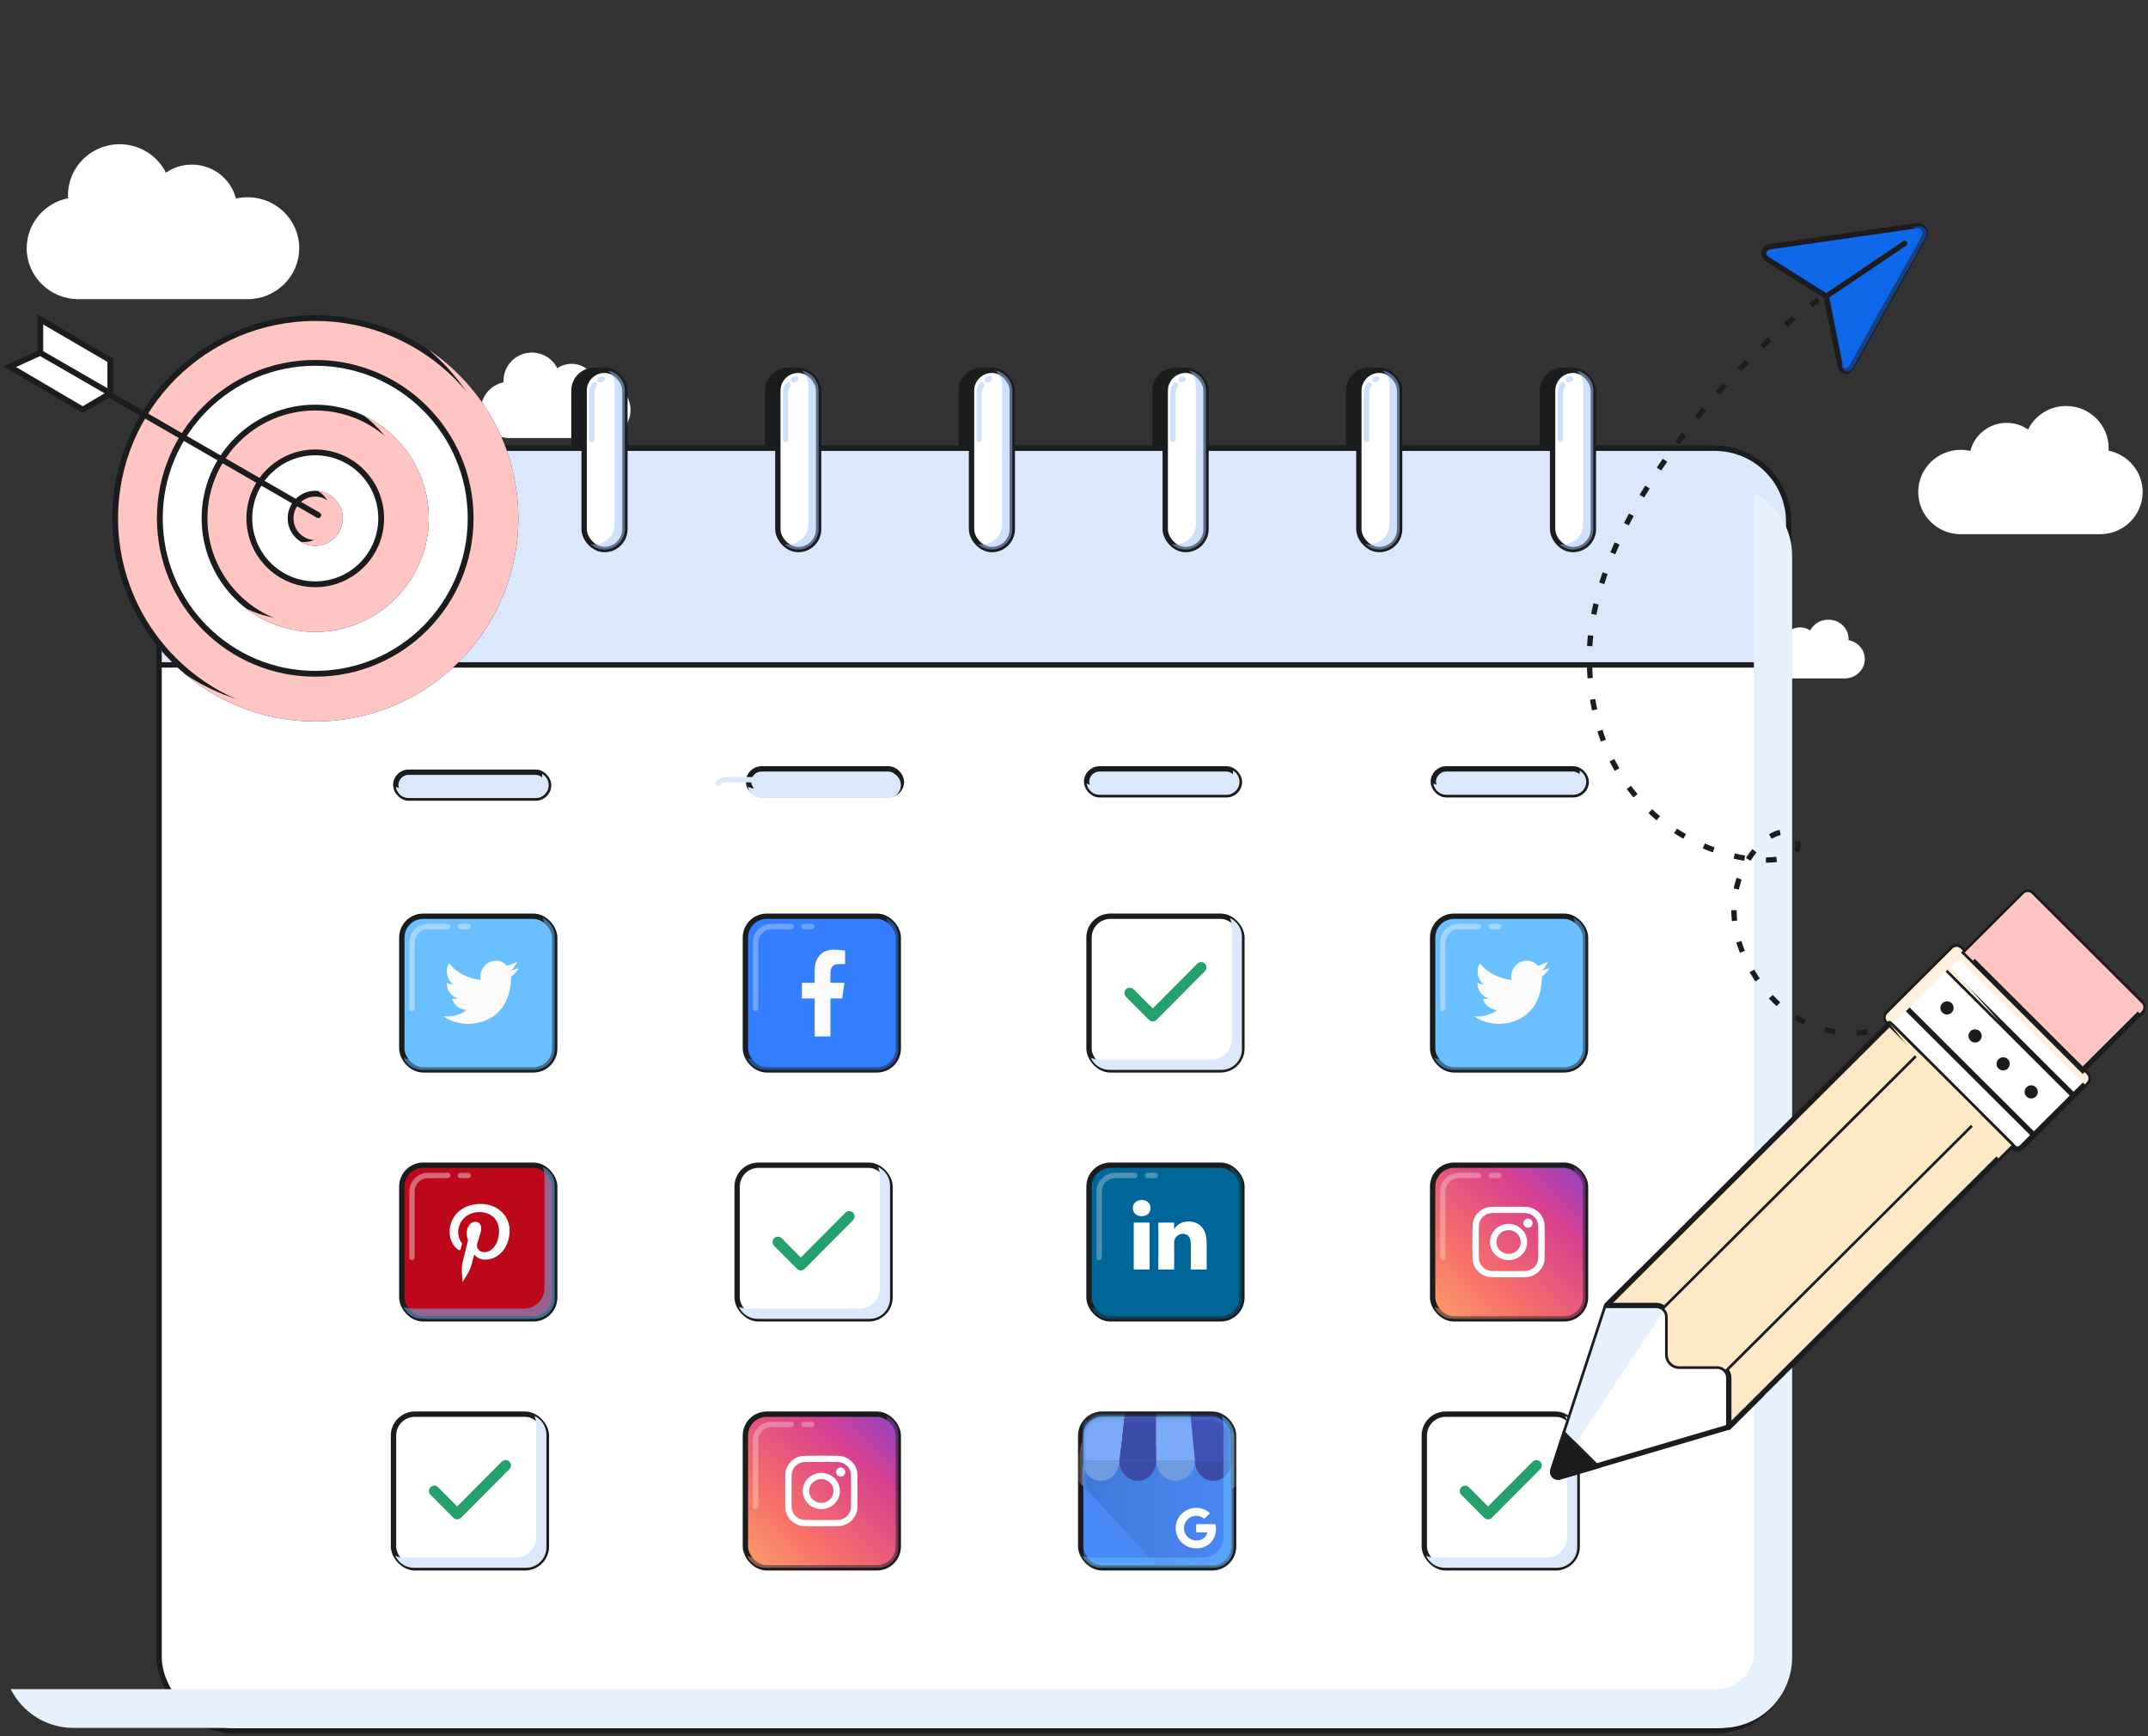 <?xml version="1.0" encoding="UTF-8"?>
<svg xmlns="http://www.w3.org/2000/svg" width="402" height="325" viewBox="0 0 402 325" fill="none">
  <rect x="0" y="0" width="402" height="325" fill="#333333" stroke="none"/>
  <path d="M14.659 56C9.325 56 5 51.729 5 46.461C5 41.84 8.327 37.986 12.744 37.109C12.733 36.92 12.727 36.73 12.727 36.539C12.727 31.271 17.052 27 22.386 27C26.187 27 29.475 29.168 31.052 32.321C32.429 31.372 34.103 30.816 35.909 30.816C39.89 30.816 43.231 33.518 44.155 37.166C44.858 37.006 45.589 36.921 46.341 36.921C51.675 36.921 56 41.192 56 46.461C56 51.729 51.675 56 46.341 56H14.659Z" fill="white"></path>
  <path d="M95.303 82C92.374 82 90 79.644 90 76.737C90 74.188 91.826 72.061 94.252 71.577C94.246 71.473 94.242 71.368 94.242 71.263C94.242 68.356 96.617 66 99.546 66C101.632 66 103.437 67.196 104.303 68.935C105.059 68.412 105.978 68.105 106.97 68.105C109.155 68.105 110.99 69.596 111.497 71.609C111.883 71.521 112.284 71.474 112.697 71.474C115.626 71.474 118 73.83 118 76.737C118 79.644 115.626 82 112.697 82H95.303Z" fill="white"></path>
  <path d="M393.045 100C397.439 100 401 96.465 401 92.105C401 88.281 398.26 85.092 394.622 84.366C394.632 84.21 394.636 84.053 394.636 83.895C394.636 79.535 391.075 76 386.682 76C383.552 76 380.844 77.794 379.546 80.403C378.412 79.618 377.033 79.158 375.545 79.158C372.267 79.158 369.516 81.394 368.754 84.413C368.176 84.281 367.574 84.21 366.955 84.21C362.561 84.21 359 87.745 359 92.105C359 96.465 362.561 100 366.955 100H393.045Z" fill="white"></path>
  <path d="M345.212 127C347.304 127 349 125.38 349 123.382C349 121.629 347.695 120.167 345.963 119.834C345.967 119.763 345.97 119.691 345.97 119.618C345.97 117.62 344.274 116 342.182 116C340.691 116 339.402 116.822 338.784 118.018C338.244 117.658 337.587 117.447 336.879 117.447C335.318 117.447 334.007 118.472 333.645 119.856C333.37 119.795 333.083 119.763 332.788 119.763C330.696 119.763 329 121.383 329 123.382C329 125.38 330.696 127 332.788 127H345.212Z" fill="white"></path>
  <path fill-rule="evenodd" clip-rule="evenodd" d="M71.164 73.132C71.164 71.025 72.872 69.316 74.98 69.316C77.087 69.316 78.795 71.025 78.795 73.132V99.06C78.795 101.167 77.087 102.875 74.98 102.875C72.872 102.875 71.164 101.167 71.164 99.06V73.132ZM107.411 73.132C107.411 71.025 109.119 69.316 111.226 69.316C113.334 69.316 115.042 71.025 115.042 73.132V99.06C115.042 101.167 113.334 102.875 111.226 102.875C109.119 102.875 107.411 101.167 107.411 99.06V73.132ZM147.473 69.316C145.366 69.316 143.657 71.025 143.657 73.132V99.06C143.657 101.167 145.366 102.875 147.473 102.875C149.58 102.875 151.289 101.167 151.289 99.06V73.132C151.289 71.025 149.58 69.316 147.473 69.316ZM179.91 73.132C179.91 71.025 181.619 69.316 183.726 69.316C185.833 69.316 187.542 71.025 187.542 73.132V99.06C187.542 101.167 185.833 102.875 183.726 102.875C181.619 102.875 179.91 101.167 179.91 99.06V73.132ZM219.973 69.316C217.865 69.316 216.157 71.025 216.157 73.132V99.06C216.157 101.167 217.865 102.875 219.973 102.875C222.08 102.875 223.788 101.167 223.788 99.06V73.132C223.788 71.025 222.08 69.316 219.973 69.316ZM252.404 73.132C252.404 71.025 254.112 69.316 256.219 69.316C258.327 69.316 260.035 71.025 260.035 73.132V99.06C260.035 101.167 258.327 102.875 256.219 102.875C254.112 102.875 252.404 101.167 252.404 99.06V73.132ZM292.472 69.316C290.365 69.316 288.657 71.025 288.657 73.132V99.06C288.657 101.167 290.365 102.875 292.472 102.875C294.58 102.875 296.288 101.167 296.288 99.06V73.132C296.288 71.025 294.58 69.316 292.472 69.316Z" fill="#1B1C1E"></path>
  <path d="M74.98 68.816C72.596 68.816 70.664 70.749 70.664 73.132H71.664C71.664 71.301 73.148 69.816 74.98 69.816V68.816ZM79.295 73.132C79.295 70.749 77.363 68.816 74.98 68.816V69.816C76.811 69.816 78.295 71.301 78.295 73.132H79.295ZM79.295 99.06V73.132H78.295V99.06H79.295ZM74.98 103.375C77.363 103.375 79.295 101.443 79.295 99.06H78.295C78.295 100.891 76.811 102.375 74.98 102.375V103.375ZM70.664 99.06C70.664 101.443 72.596 103.375 74.98 103.375V102.375C73.148 102.375 71.664 100.891 71.664 99.06H70.664ZM70.664 73.132V99.06H71.664V73.132H70.664ZM111.226 68.816C108.843 68.816 106.911 70.749 106.911 73.132H107.911C107.911 71.301 109.395 69.816 111.226 69.816V68.816ZM115.542 73.132C115.542 70.749 113.61 68.816 111.226 68.816V69.816C113.057 69.816 114.542 71.301 114.542 73.132H115.542ZM115.542 99.06V73.132H114.542V99.06H115.542ZM111.226 103.375C113.61 103.375 115.542 101.443 115.542 99.06H114.542C114.542 100.891 113.057 102.375 111.226 102.375V103.375ZM106.911 99.06C106.911 101.443 108.843 103.375 111.226 103.375V102.375C109.395 102.375 107.911 100.891 107.911 99.06H106.911ZM106.911 73.132V99.06H107.911V73.132H106.911ZM144.157 73.132C144.157 71.301 145.642 69.816 147.473 69.816V68.816C145.09 68.816 143.157 70.749 143.157 73.132H144.157ZM144.157 99.06V73.132H143.157V99.06H144.157ZM147.473 102.375C145.642 102.375 144.157 100.891 144.157 99.06H143.157C143.157 101.443 145.09 103.375 147.473 103.375V102.375ZM150.789 99.06C150.789 100.891 149.304 102.375 147.473 102.375V103.375C149.856 103.375 151.789 101.443 151.789 99.06H150.789ZM150.789 73.132V99.06H151.789V73.132H150.789ZM147.473 69.816C149.304 69.816 150.789 71.301 150.789 73.132H151.789C151.789 70.749 149.856 68.816 147.473 68.816V69.816ZM183.726 68.816C181.343 68.816 179.41 70.749 179.41 73.132H180.41C180.41 71.301 181.895 69.816 183.726 69.816V68.816ZM188.042 73.132C188.042 70.749 186.109 68.816 183.726 68.816V69.816C185.557 69.816 187.042 71.301 187.042 73.132H188.042ZM188.042 99.06V73.132H187.042V99.06H188.042ZM183.726 103.375C186.109 103.375 188.042 101.443 188.042 99.06H187.042C187.042 100.891 185.557 102.375 183.726 102.375V103.375ZM179.41 99.06C179.41 101.443 181.343 103.375 183.726 103.375V102.375C181.895 102.375 180.41 100.891 180.41 99.06H179.41ZM179.41 73.132V99.06H180.41V73.132H179.41ZM216.657 73.132C216.657 71.301 218.142 69.816 219.973 69.816V68.816C217.589 68.816 215.657 70.749 215.657 73.132H216.657ZM216.657 99.06V73.132H215.657V99.06H216.657ZM219.973 102.375C218.142 102.375 216.657 100.891 216.657 99.06H215.657C215.657 101.443 217.589 103.375 219.973 103.375V102.375ZM223.288 99.06C223.288 100.891 221.804 102.375 219.973 102.375V103.375C222.356 103.375 224.288 101.443 224.288 99.06H223.288ZM223.288 73.132V99.06H224.288V73.132H223.288ZM219.973 69.816C221.804 69.816 223.288 71.301 223.288 73.132H224.288C224.288 70.749 222.356 68.816 219.973 68.816V69.816ZM256.219 68.816C253.836 68.816 251.904 70.749 251.904 73.132H252.904C252.904 71.301 254.388 69.816 256.219 69.816V68.816ZM260.535 73.132C260.535 70.749 258.603 68.816 256.219 68.816V69.816C258.051 69.816 259.535 71.301 259.535 73.132H260.535ZM260.535 99.06V73.132H259.535V99.06H260.535ZM256.219 103.375C258.603 103.375 260.535 101.443 260.535 99.06H259.535C259.535 100.891 258.051 102.375 256.219 102.375V103.375ZM251.904 99.06C251.904 101.443 253.836 103.375 256.219 103.375V102.375C254.388 102.375 252.904 100.891 252.904 99.06H251.904ZM251.904 73.132V99.06H252.904V73.132H251.904ZM289.157 73.132C289.157 71.301 290.641 69.816 292.472 69.816V68.816C290.089 68.816 288.157 70.749 288.157 73.132H289.157ZM289.157 99.06V73.132H288.157V99.06H289.157ZM292.472 102.375C290.641 102.375 289.157 100.891 289.157 99.06H288.157C288.157 101.443 290.089 103.375 292.472 103.375V102.375ZM295.788 99.06C295.788 100.891 294.304 102.375 292.472 102.375V103.375C294.856 103.375 296.788 101.443 296.788 99.06H295.788ZM295.788 73.132V99.06H296.788V73.132H295.788ZM292.472 69.816C294.304 69.816 295.788 71.301 295.788 73.132H296.788C296.788 70.749 294.856 68.816 292.472 68.816V69.816Z" fill="#1B1C1E"></path>
  <rect x="29.773" y="83.914" width="304.979" height="240.09" rx="13.812" fill="white" stroke="#1B1C1E"></rect>
  <rect x="139.5" y="264.73" width="28.617" height="28.765" rx="4" fill="url(#paint0_linear_3952_14852)" stroke="#1B1C1E"></rect>
  <path fill-rule="evenodd" clip-rule="evenodd" d="M150.171 272.543C148.512 272.768 147.21 274.049 146.986 275.678C146.932 276.077 146.932 282.142 146.986 282.541C147.097 283.347 147.461 284.068 148.048 284.641C148.632 285.212 149.374 285.57 150.198 285.677C150.606 285.731 156.817 285.731 157.225 285.677C158.905 285.458 160.212 284.181 160.437 282.541C160.491 282.142 160.491 276.077 160.437 275.678C160.212 274.037 158.905 272.761 157.225 272.541C156.833 272.49 150.553 272.492 150.171 272.543ZM156.94 273.691C157.586 273.751 158.116 273.995 158.549 274.431C158.973 274.856 159.2 275.345 159.259 275.957C159.295 276.327 159.295 281.892 159.259 282.262C159.2 282.874 158.973 283.362 158.549 283.788C158.116 284.224 157.586 284.468 156.94 284.527C156.561 284.563 150.862 284.563 150.483 284.527C149.837 284.468 149.308 284.224 148.874 283.788C148.451 283.362 148.223 282.874 148.164 282.262C148.128 281.892 148.128 276.327 148.164 275.957C148.225 275.326 148.474 274.808 148.921 274.385C149.341 273.986 149.863 273.748 150.436 273.694C150.77 273.662 156.6 273.66 156.94 273.691ZM157.022 274.777C156.824 274.852 156.642 275.022 156.55 275.219C156.295 275.766 156.684 276.388 157.303 276.421C157.601 276.437 157.905 276.288 158.069 276.046C158.176 275.889 158.213 275.756 158.211 275.542C158.206 274.967 157.583 274.567 157.022 274.777ZM153.236 275.743C152.471 275.848 151.803 276.173 151.254 276.709C150.663 277.286 150.336 277.968 150.247 278.806C150.162 279.611 150.423 280.506 150.934 281.161C151.089 281.359 151.408 281.671 151.611 281.822C152.282 282.321 153.198 282.576 154.022 282.493C154.88 282.406 155.578 282.087 156.169 281.51C156.76 280.933 157.087 280.251 157.176 279.413C157.246 278.752 157.081 278.013 156.732 277.419C156.023 276.217 154.636 275.552 153.236 275.743ZM154.24 276.943C155.061 277.135 155.734 277.791 155.93 278.593C156.003 278.893 156.003 279.326 155.93 279.626C155.774 280.264 155.315 280.82 154.707 281.109C154.375 281.266 154.093 281.328 153.712 281.328C153.33 281.328 153.048 281.266 152.716 281.109C152.108 280.82 151.649 280.264 151.493 279.626C151.42 279.326 151.42 278.893 151.493 278.593C151.688 277.797 152.357 277.139 153.17 276.945C153.467 276.874 153.939 276.873 154.24 276.943Z" fill="white"></path>
  <g style="mix-blend-mode:overlay">
    <path d="M151.899 266.652H150.468M141.406 281.994V269.652C141.406 267.995 142.749 266.652 144.406 266.652H148.084" stroke="#FBFBFB" stroke-opacity="0.3" stroke-linecap="round" stroke-linejoin="round"></path>
  </g>
  <g style="mix-blend-mode:multiply">
    <path d="M139.836 291.236C140.435 292.566 141.767 293.492 143.314 293.492H164.3C166.407 293.492 168.116 291.775 168.116 289.657V268.563C168.116 267.007 167.195 265.668 165.871 265.066C166.087 265.548 166.208 266.082 166.208 266.645V287.739C166.208 289.857 164.5 291.575 162.392 291.575H141.407C140.847 291.575 140.315 291.453 139.836 291.236Z" fill="url(#paint1_linear_3952_14852)" fill-opacity="0.5"></path>
  </g>
  <rect x="268.117" y="218.125" width="28.617" height="28.765" rx="4" fill="url(#paint2_linear_3952_14852)" stroke="#1B1C1E"></rect>
  <path fill-rule="evenodd" clip-rule="evenodd" d="M278.789 225.938C277.129 226.162 275.827 227.444 275.604 229.072C275.549 229.471 275.549 235.537 275.604 235.936C275.714 236.742 276.078 237.463 276.665 238.035C277.25 238.607 277.992 238.964 278.815 239.072C279.224 239.125 285.434 239.125 285.842 239.072C287.522 238.852 288.829 237.576 289.054 235.936C289.109 235.537 289.109 229.471 289.054 229.072C288.829 227.432 287.522 226.156 285.842 225.936C285.45 225.885 279.17 225.886 278.789 225.938ZM285.557 227.086C286.203 227.146 286.733 227.389 287.166 227.825C287.59 228.251 287.817 228.739 287.876 229.351C287.912 229.721 287.912 235.287 287.876 235.657C287.817 236.269 287.59 236.757 287.166 237.183C286.733 237.619 286.203 237.862 285.557 237.922C285.178 237.957 279.48 237.957 279.101 237.922C278.455 237.862 277.925 237.619 277.491 237.183C277.068 236.757 276.84 236.269 276.781 235.657C276.745 235.287 276.745 229.721 276.781 229.351C276.842 228.72 277.091 228.203 277.538 227.779C277.959 227.381 278.481 227.142 279.053 227.088C279.387 227.056 285.217 227.055 285.557 227.086ZM285.639 228.172C285.442 228.246 285.259 228.417 285.167 228.613C284.912 229.161 285.301 229.783 285.92 229.816C286.218 229.832 286.522 229.683 286.686 229.441C286.793 229.284 286.831 229.15 286.829 228.937C286.823 228.362 286.2 227.961 285.639 228.172ZM281.853 229.138C281.088 229.242 280.42 229.568 279.871 230.104C279.28 230.681 278.953 231.363 278.864 232.201C278.779 233.006 279.04 233.9 279.551 234.555C279.706 234.754 280.025 235.065 280.228 235.217C280.899 235.716 281.815 235.971 282.639 235.888C283.497 235.801 284.196 235.481 284.786 234.904C285.377 234.327 285.705 233.645 285.793 232.807C285.863 232.146 285.699 231.408 285.349 230.814C284.64 229.612 283.253 228.947 281.853 229.138ZM282.857 230.338C283.679 230.529 284.351 231.186 284.547 231.988C284.62 232.287 284.62 232.721 284.547 233.02C284.391 233.659 283.932 234.215 283.324 234.503C282.992 234.66 282.71 234.723 282.329 234.723C281.948 234.723 281.665 234.66 281.333 234.503C280.725 234.215 280.267 233.659 280.111 233.02C280.037 232.721 280.037 232.287 280.111 231.988C280.305 231.192 280.975 230.533 281.787 230.339C282.084 230.268 282.556 230.268 282.857 230.338Z" fill="white"></path>
  <g style="mix-blend-mode:overlay">
    <path d="M280.516 220.047H279.085M270.023 235.388V223.047C270.023 221.39 271.367 220.047 273.023 220.047H276.701" stroke="#FBFBFB" stroke-opacity="0.3" stroke-linecap="round" stroke-linejoin="round"></path>
  </g>
  <g style="mix-blend-mode:multiply">
    <path d="M268.453 244.63C269.052 245.961 270.384 246.887 271.932 246.887H292.917C295.025 246.887 296.733 245.17 296.733 243.051V221.957C296.733 220.402 295.812 219.063 294.488 218.461C294.705 218.942 294.825 219.477 294.825 220.04V241.134C294.825 243.252 293.117 244.969 291.01 244.969H270.024C269.464 244.969 268.932 244.848 268.453 244.63Z" fill="url(#paint3_linear_3952_14852)" fill-opacity="0.5"></path>
  </g>
  <rect x="75.199" y="171.516" width="28.617" height="28.765" rx="4" fill="#6AC0FF" stroke="#1B1C1E"></rect>
  <path d="M96.943 181.249C96.492 181.449 96.019 181.588 95.534 181.663C95.76 181.623 96.094 181.203 96.228 181.032C96.43 180.775 96.584 180.482 96.682 180.168C96.682 180.145 96.705 180.111 96.683 180.094C96.672 180.088 96.659 180.085 96.645 180.085C96.632 180.085 96.62 180.088 96.608 180.094C96.082 180.388 95.522 180.613 94.941 180.762C94.92 180.769 94.898 180.769 94.878 180.763C94.858 180.758 94.839 180.747 94.824 180.732C94.779 180.676 94.731 180.624 94.679 180.575C94.443 180.357 94.175 180.177 93.885 180.044C93.493 179.878 93.07 179.806 92.647 179.834C92.237 179.861 91.835 179.975 91.469 180.168C91.108 180.372 90.791 180.649 90.536 180.982C90.267 181.325 90.073 181.724 89.967 182.15C89.878 182.556 89.867 182.975 89.934 183.385C89.934 183.455 89.934 183.465 89.876 183.455C87.57 183.105 85.68 182.26 84.139 180.447C84.071 180.368 84.036 180.368 83.981 180.447C83.305 181.502 83.627 183.171 84.466 183.996C84.579 184.106 84.695 184.213 84.817 184.313C84.432 184.284 84.056 184.177 83.712 183.996C83.648 183.952 83.612 183.976 83.609 184.056C83.599 184.167 83.599 184.279 83.608 184.389C83.674 184.922 83.876 185.426 84.193 185.851C84.509 186.276 84.931 186.605 85.412 186.807C85.529 186.858 85.652 186.897 85.778 186.923C85.42 186.996 85.054 187.007 84.694 186.957C84.616 186.94 84.587 186.983 84.616 187.06C85.088 188.396 86.119 188.802 86.875 189.03C86.978 189.046 87.082 189.046 87.198 189.073L87.179 189.093C86.955 189.513 86.052 189.797 85.636 189.944C84.88 190.224 84.073 190.331 83.275 190.258C83.148 190.238 83.119 190.241 83.087 190.258C83.054 190.275 83.087 190.311 83.122 190.345C83.283 190.455 83.445 190.551 83.613 190.644C84.113 190.927 84.642 191.15 85.19 191.312C88.027 192.12 91.225 191.526 93.363 189.339C95.043 187.623 95.638 185.256 95.645 182.886C95.645 182.796 95.752 182.743 95.813 182.696C96.238 182.355 96.612 181.953 96.925 181.501C96.979 181.434 97.007 181.348 97.004 181.261C97.004 181.211 97.004 181.221 96.943 181.248L96.943 181.249Z" fill="#FBFBFB"></path>
  <g style="mix-blend-mode:overlay">
    <path d="M87.598 173.438H86.168M77.106 188.779V176.437C77.106 174.781 78.449 173.438 80.106 173.438H83.783" stroke="#FBFBFB" stroke-opacity="0.4" stroke-linecap="round" stroke-linejoin="round"></path>
  </g>
  <g style="mix-blend-mode:multiply">
    <path d="M75.535 198.021C76.134 199.351 77.466 200.277 79.014 200.277H99.999C102.107 200.277 103.815 198.56 103.815 196.442V175.348C103.815 173.793 102.894 172.453 101.57 171.852C101.787 172.333 101.907 172.867 101.907 173.43V194.524C101.907 196.643 100.199 198.36 98.092 198.36H77.106C76.546 198.36 76.014 198.238 75.535 198.021Z" fill="#6AC0FF" fill-opacity="0.5"></path>
  </g>
  <rect x="268.117" y="171.516" width="28.617" height="28.765" rx="4" fill="#6AC0FF" stroke="#1B1C1E"></rect>
  <path d="M289.861 181.249C289.41 181.449 288.937 181.588 288.451 181.663C288.678 181.623 289.012 181.203 289.146 181.032C289.347 180.775 289.502 180.482 289.6 180.168C289.6 180.145 289.623 180.111 289.6 180.094C289.59 180.088 289.577 180.085 289.563 180.085C289.55 180.085 289.538 180.088 289.526 180.094C289 180.388 288.44 180.613 287.859 180.762C287.838 180.769 287.816 180.769 287.796 180.763C287.776 180.758 287.757 180.747 287.742 180.732C287.697 180.676 287.649 180.624 287.597 180.575C287.361 180.357 287.093 180.177 286.803 180.044C286.411 179.878 285.988 179.806 285.565 179.834C285.154 179.861 284.754 179.975 284.387 180.168C284.026 180.372 283.709 180.649 283.454 180.982C283.185 181.325 282.991 181.724 282.885 182.15C282.796 182.556 282.785 182.975 282.852 183.385C282.852 183.455 282.852 183.465 282.794 183.455C280.488 183.105 278.598 182.26 277.057 180.447C276.989 180.368 276.954 180.368 276.899 180.447C276.223 181.502 276.545 183.171 277.383 183.996C277.497 184.106 277.613 184.213 277.735 184.313C277.35 184.284 276.974 184.177 276.63 183.996C276.566 183.952 276.53 183.976 276.527 184.056C276.517 184.167 276.517 184.279 276.526 184.389C276.592 184.922 276.794 185.426 277.111 185.851C277.427 186.276 277.849 186.605 278.33 186.807C278.448 186.858 278.57 186.897 278.696 186.923C278.338 186.996 277.972 187.007 277.612 186.957C277.534 186.94 277.505 186.983 277.534 187.06C278.006 188.396 279.037 188.802 279.793 189.03C279.896 189.046 280 189.046 280.116 189.073L280.097 189.093C279.873 189.513 278.97 189.797 278.554 189.944C277.798 190.224 276.992 190.331 276.193 190.258C276.066 190.238 276.037 190.241 276.005 190.258C275.972 190.275 276.005 190.311 276.04 190.345C276.201 190.455 276.363 190.551 276.531 190.644C277.031 190.927 277.56 191.15 278.108 191.312C280.945 192.12 284.143 191.526 286.281 189.339C287.961 187.623 288.556 185.256 288.563 182.886C288.563 182.796 288.67 182.743 288.731 182.696C289.156 182.355 289.53 181.953 289.844 181.501C289.897 181.434 289.925 181.348 289.921 181.261C289.922 181.211 289.922 181.221 289.861 181.248L289.861 181.249Z" fill="#FBFBFB"></path>
  <g style="mix-blend-mode:overlay">
    <path d="M280.516 173.438H279.085M270.023 188.779V176.437C270.023 174.781 271.367 173.438 273.023 173.438H276.701" stroke="#FBFBFB" stroke-opacity="0.4" stroke-linecap="round" stroke-linejoin="round"></path>
  </g>
  <g style="mix-blend-mode:multiply">
    <path d="M268.453 198.021C269.052 199.351 270.384 200.277 271.932 200.277H292.917C295.025 200.277 296.733 198.56 296.733 196.442V175.348C296.733 173.793 295.812 172.453 294.488 171.852C294.705 172.333 294.825 172.867 294.825 173.43V194.524C294.825 196.643 293.117 198.36 291.01 198.36H270.024C269.464 198.36 268.932 198.238 268.453 198.021Z" fill="#6AC0FF" fill-opacity="0.5"></path>
  </g>
  <rect x="75.199" y="218.125" width="28.617" height="28.765" rx="4" fill="#BD081C" stroke="#1B1C1E"></rect>
  <path d="M87.119 239.11C87.098 239.09 86.576 240 86.576 240C86.576 240 86.486 238.929 86.499 238.935C86.427 238.247 86.364 237.19 86.545 236.44C86.709 235.762 87.604 232.121 87.604 232.121C87.604 232.121 87.344 231.601 87.349 230.831C87.356 229.623 88.071 228.721 88.954 228.721C89.704 228.721 90.063 229.278 90.059 229.945C90.056 230.421 89.856 231.047 89.646 231.706C89.527 232.08 89.404 232.464 89.312 232.838C89.1 233.703 89.742 234.408 90.605 234.408C92.169 234.408 93.381 232.78 93.395 230.429C93.408 228.349 91.904 226.895 89.743 226.895C87.24 226.895 85.759 228.749 85.747 230.665C85.743 231.412 86.029 232.212 86.389 232.648C86.461 232.734 86.471 232.809 86.449 232.897C86.41 233.052 86.345 233.307 86.29 233.521L86.29 233.522C86.248 233.688 86.212 233.83 86.198 233.882C86.159 234.041 86.07 234.075 85.904 233.998C84.808 233.493 84.131 231.907 84.139 230.633C84.156 227.892 86.188 225.375 89.984 225.375C93.036 225.375 95.394 227.523 95.376 230.393C95.357 233.387 93.431 235.797 90.777 235.797C89.886 235.797 89.051 235.339 88.767 234.799C88.767 234.799 88.316 236.458 88.207 236.865C88.007 237.605 87.481 238.531 87.119 239.11Z" fill="white"></path>
  <g style="mix-blend-mode:overlay">
    <path d="M87.598 220.047H86.168M77.106 235.388V223.047C77.106 221.39 78.449 220.047 80.106 220.047H83.783" stroke="#FBFBFB" stroke-opacity="0.4" stroke-linecap="round" stroke-linejoin="round"></path>
  </g>
  <g style="mix-blend-mode:multiply">
    <path d="M75.535 244.63C76.134 245.961 77.466 246.887 79.014 246.887H99.999C102.107 246.887 103.815 245.17 103.815 243.051V221.957C103.815 220.402 102.894 219.063 101.57 218.461C101.787 218.942 101.907 219.477 101.907 220.04V241.134C101.907 243.252 100.199 244.969 98.092 244.969H77.106C76.546 244.969 76.014 244.848 75.535 244.63Z" fill="#6AC0FF" fill-opacity="0.5"></path>
  </g>
  <rect x="139.5" y="171.516" width="28.617" height="28.765" rx="4" fill="#337FFF" stroke="#1B1C1E"></rect>
  <path d="M157.612 186.915L158.037 183.974H155.415V182.062C155.415 181.258 155.782 180.472 156.952 180.472H158.162V177.967C157.458 177.845 156.746 177.779 156.034 177.77C153.876 177.77 152.466 179.18 152.466 181.731V183.973H150.074V186.914H152.466V194.028H155.416V186.914H157.613L157.612 186.915Z" fill="#FBFBFB"></path>
  <g style="mix-blend-mode:overlay">
    <path d="M151.899 173.438H150.468M141.406 188.779V176.437C141.406 174.781 142.749 173.438 144.406 173.438H148.084" stroke="#FBFBFB" stroke-opacity="0.3" stroke-linecap="round" stroke-linejoin="round"></path>
  </g>
  <g style="mix-blend-mode:multiply">
    <path d="M139.836 198.021C140.435 199.351 141.767 200.277 143.314 200.277H164.3C166.407 200.277 168.116 198.56 168.116 196.442V175.348C168.116 173.793 167.195 172.453 165.871 171.852C166.087 172.333 166.208 172.867 166.208 173.43V194.524C166.208 196.643 164.5 198.36 162.392 198.36H141.407C140.847 198.36 140.315 198.238 139.836 198.021Z" fill="#337FFF" fill-opacity="0.5"></path>
  </g>
  <rect x="203.809" y="218.125" width="28.617" height="28.765" rx="4" fill="#006699" stroke="#1B1C1E"></rect>
  <path d="M215.143 237.65V228.867H212.182V237.65H215.143ZM213.663 227.668C214.695 227.668 215.339 226.993 215.339 226.152C215.319 225.29 214.695 224.633 213.682 224.633C212.669 224.633 212.008 225.289 212.008 226.152C212.008 227.015 212.65 227.668 213.644 227.668H213.663ZM216.783 237.65H219.744V232.746C219.744 232.484 219.763 232.221 219.842 232.034C220.055 231.509 220.543 230.966 221.361 230.966C222.432 230.966 222.861 231.771 222.861 232.952V237.65H225.822V232.613C225.822 229.916 224.362 228.66 222.412 228.66C220.815 228.66 220.114 229.54 219.723 230.14H219.742V228.867H216.781C216.821 229.691 216.781 237.65 216.781 237.65H216.783Z" fill="white"></path>
  <g style="mix-blend-mode:overlay">
    <path d="M216.208 220.047H214.777M205.715 235.388V223.047C205.715 221.39 207.058 220.047 208.715 220.047H212.392" stroke="#FBFBFB" stroke-opacity="0.3" stroke-linecap="round" stroke-linejoin="round"></path>
  </g>
  <g style="mix-blend-mode:multiply">
    <path d="M204.145 244.63C204.743 245.961 206.076 246.887 207.623 246.887H228.609C230.716 246.887 232.424 245.17 232.424 243.051V221.957C232.424 220.402 231.503 219.063 230.179 218.461C230.396 218.942 230.517 219.477 230.517 220.04V241.134C230.517 243.252 228.808 244.969 226.701 244.969H205.715C205.155 244.969 204.624 244.848 204.145 244.63Z" fill="#006699" fill-opacity="0.5"></path>
  </g>
  <rect x="137.953" y="218.125" width="28.617" height="28.765" rx="4" fill="white" stroke="#1B1C1E"></rect>
  <path d="M145.582 232.505L149.875 236.82L158.937 227.711" stroke="#23A06C" stroke-width="2" stroke-linecap="round" stroke-linejoin="round"></path>
  <g style="mix-blend-mode:overlay">
    <path d="M150.352 220.047H148.921M139.859 235.388V223.047C139.859 221.39 141.203 220.047 142.859 220.047H146.537" stroke="#FBFBFB" stroke-opacity="0.3" stroke-linecap="round" stroke-linejoin="round"></path>
  </g>
  <g style="mix-blend-mode:multiply">
    <path d="M138.289 244.63C138.888 245.961 140.22 246.887 141.767 246.887H162.753C164.861 246.887 166.569 245.17 166.569 243.051V221.957C166.569 220.402 165.648 219.063 164.324 218.461C164.54 218.942 164.661 219.477 164.661 220.04V241.134C164.661 243.252 162.953 244.969 160.845 244.969H139.86C139.3 244.969 138.768 244.848 138.289 244.63Z" fill="#DBE8FC"></path>
  </g>
  <rect x="266.562" y="264.73" width="28.617" height="28.765" rx="4" fill="white" stroke="#1B1C1E"></rect>
  <path d="M274.191 279.111L278.484 283.425L287.546 274.316" stroke="#23A06C" stroke-width="2" stroke-linecap="round" stroke-linejoin="round"></path>
  <g style="mix-blend-mode:overlay">
    <path d="M278.962 266.652H277.531M268.469 281.994V269.652C268.469 267.995 269.812 266.652 271.469 266.652H275.146" stroke="#FBFBFB" stroke-opacity="0.3" stroke-linecap="round" stroke-linejoin="round"></path>
  </g>
  <g style="mix-blend-mode:multiply">
    <path d="M266.898 291.236C267.497 292.566 268.829 293.492 270.377 293.492H291.363C293.47 293.492 295.178 291.775 295.178 289.657V268.563C295.178 267.007 294.257 265.668 292.933 265.066C293.15 265.548 293.27 266.082 293.27 266.645V287.739C293.27 289.857 291.562 291.575 289.455 291.575H268.469C267.909 291.575 267.377 291.453 266.898 291.236Z" fill="#DBE8FC"></path>
  </g>
  <rect x="73.644" y="264.73" width="28.617" height="28.765" rx="4" fill="white" stroke="#1B1C1E"></rect>
  <path d="M81.273 279.111L85.566 283.425L94.628 274.316" stroke="#23A06C" stroke-width="2" stroke-linecap="round" stroke-linejoin="round"></path>
  <g style="mix-blend-mode:overlay">
    <path d="M86.044 266.652H84.613M75.551 281.994V269.652C75.551 267.995 76.894 266.652 78.551 266.652H82.228" stroke="#FBFBFB" stroke-opacity="0.3" stroke-linecap="round" stroke-linejoin="round"></path>
  </g>
  <g style="mix-blend-mode:multiply">
    <path d="M73.981 291.236C74.579 292.566 75.911 293.492 77.459 293.492H98.445C100.552 293.492 102.26 291.775 102.26 289.657V268.563C102.26 267.007 101.339 265.668 100.015 265.066C100.232 265.548 100.352 266.082 100.352 266.645V287.739C100.352 289.857 98.644 291.575 96.537 291.575H75.551C74.991 291.575 74.46 291.453 73.981 291.236Z" fill="#DBE8FC"></path>
  </g>
  <rect x="203.809" y="171.516" width="28.617" height="28.765" rx="4" fill="white" stroke="#1B1C1E"></rect>
  <path d="M211.438 185.896L215.73 190.21L224.792 181.102" stroke="#23A06C" stroke-width="2" stroke-linecap="round" stroke-linejoin="round"></path>
  <g style="mix-blend-mode:overlay">
    <path d="M216.208 173.438H214.777M205.715 188.779V176.437C205.715 174.781 207.058 173.438 208.715 173.438H212.392" stroke="#FBFBFB" stroke-opacity="0.3" stroke-linecap="round" stroke-linejoin="round"></path>
  </g>
  <g style="mix-blend-mode:multiply">
    <path d="M204.145 198.021C204.743 199.351 206.076 200.277 207.623 200.277H228.609C230.716 200.277 232.424 198.56 232.424 196.442V175.348C232.424 173.793 231.503 172.453 230.179 171.852C230.396 172.333 230.517 172.867 230.517 173.43V194.524C230.517 196.643 228.808 198.36 226.701 198.36H205.715C205.155 198.36 204.624 198.238 204.145 198.021Z" fill="#DBE8FC"></path>
  </g>
  <rect x="202.254" y="264.73" width="28.617" height="28.765" rx="4" fill="#4989F5" stroke="#1B1C1E"></rect>
  <mask id="mask0_3952_14852" style="mask-type:alpha" maskUnits="userSpaceOnUse" x="202" y="265" width="29" height="29">
    <rect x="202.73" y="265.211" width="27.663" height="27.806" rx="3.5" fill="#006699"></rect>
  </mask>
  <g mask="url(#mask0_3952_14852)">
    <path fill-rule="evenodd" clip-rule="evenodd" d="M203.525 266.101L203.534 266.064C203.786 264.857 204.806 263.997 205.985 263.996H210.283L209.509 271.1H209.514L210.288 263.996H217.021H217.035H223.768L224.541 271.1H224.55L223.776 263.996H228.075C229.254 263.997 230.273 264.857 230.525 266.064L230.535 266.101L232.896 274.895H232.908C232.908 276.594 231.932 278.054 230.534 278.696V291.853C230.534 292.489 230.041 293.005 229.433 293.005H229.229C229.191 293.008 229.154 293.01 229.116 293.01H216.451L216.446 293.005H203.863C203.256 293.005 202.763 292.489 202.763 291.853V278.227C201.792 277.472 201.162 276.264 201.16 274.903H201.16L201.16 274.903L201.16 274.895H201.162L203.525 266.101Z" fill="white"></path>
    <path d="M229.432 271.258H203.862C203.254 271.258 202.762 271.774 202.762 272.41V291.853C202.762 292.489 203.254 293.005 203.862 293.005H229.432C230.039 293.005 230.532 292.489 230.532 291.853V272.41C230.532 271.774 230.039 271.258 229.432 271.258Z" fill="#4989F5"></path>
    <path d="M229.107 271.098H204.148C203.375 271.098 202.773 277.364 202.773 278.174L216.442 293.008H229.107C229.883 293.006 230.511 292.348 230.513 291.536V272.57C230.511 271.758 229.882 271.1 229.107 271.098V271.098Z" fill="url(#paint4_linear_3952_14852)"></path>
    <path d="M209.484 273.417H216.4V263.938H210.52L209.484 273.417Z" fill="#3C4BA6"></path>
    <path d="M223.753 273.417H216.402V263.938H222.703L223.753 273.417ZM228.339 265.734L228.348 265.767C228.346 265.755 228.341 265.745 228.339 265.734Z" fill="#7BABF7"></path>
    <path d="M230.559 265.767L230.55 265.734C230.328 264.686 229.619 263.938 228.579 263.938H222.691L223.634 273.417H230.55L230.559 265.767Z" fill="#3F51B5"></path>
    <path d="M202.57 265.767L202.579 265.734C202.801 264.686 203.7 263.938 204.739 263.938L210.534 263.938L209.486 273.417H202.579L202.57 265.767Z" fill="#7BABF7"></path>
    <path fill-rule="evenodd" clip-rule="evenodd" d="M209.486 273.418C209.486 275.512 207.938 277.21 206.028 277.21C204.118 277.21 202.57 275.512 202.57 273.418H209.486Z" fill="#709BE0"></path>
    <path fill-rule="evenodd" clip-rule="evenodd" d="M216.4 273.418C216.4 275.512 214.852 277.21 212.942 277.21C211.033 277.21 209.484 275.512 209.484 273.418H216.4Z" fill="#3C4BA6"></path>
    <path fill-rule="evenodd" clip-rule="evenodd" d="M223.632 273.418C223.632 275.512 222.014 277.21 220.017 277.21C218.021 277.21 216.402 275.512 216.402 273.418H223.632Z" fill="#709BE0"></path>
    <path fill-rule="evenodd" clip-rule="evenodd" d="M230.545 273.418C230.545 275.512 228.997 277.21 227.087 277.21C225.177 277.21 223.629 275.512 223.629 273.418H230.545Z" fill="#3C4BA6"></path>
    <path d="M227.554 285.798C227.542 285.643 227.522 285.5 227.495 285.319H223.874C223.874 285.818 223.874 286.362 223.872 286.861H225.969C225.925 287.094 225.834 287.316 225.702 287.514C225.571 287.712 225.4 287.882 225.202 288.015C225.202 288.015 225.202 288.007 225.2 288.006C224.943 288.173 224.654 288.284 224.351 288.333C224.047 288.388 223.736 288.386 223.432 288.329C223.124 288.266 222.833 288.142 222.576 287.963C222.196 287.698 221.903 287.329 221.733 286.903C221.72 286.869 221.708 286.836 221.696 286.802V286.798L221.699 286.796C221.534 286.319 221.534 285.801 221.698 285.323C221.814 284.988 222.004 284.683 222.255 284.43C222.844 283.83 223.724 283.604 224.536 283.845C224.847 283.939 225.131 284.104 225.365 284.326L226.073 283.629C226.198 283.505 226.327 283.384 226.448 283.256C226.089 282.926 225.668 282.669 225.208 282.5C224.372 282.201 223.457 282.193 222.615 282.477C222.586 282.487 222.557 282.497 222.528 282.508C221.62 282.844 220.873 283.504 220.435 284.356C220.28 284.658 220.167 284.979 220.1 285.311C219.699 287.273 220.914 289.206 222.877 289.725C223.518 289.894 224.2 289.89 224.847 289.745C225.434 289.615 225.977 289.337 226.423 288.938C226.889 288.516 227.222 287.954 227.397 287.357C227.543 286.851 227.596 286.323 227.554 285.798Z" fill="white"></path>
  </g>
  <g style="mix-blend-mode:multiply">
    <path d="M202.59 291.236C203.189 292.566 204.521 293.492 206.068 293.492H227.054C229.161 293.492 230.87 291.775 230.87 289.657V268.563C230.87 267.007 229.949 265.668 228.625 265.066C228.841 265.548 228.962 266.082 228.962 266.645V287.739C228.962 289.857 227.254 291.575 225.146 291.575H204.16C203.601 291.575 203.069 291.453 202.59 291.236Z" fill="#6AC0FF" fill-opacity="0.5"></path>
  </g>
  <path d="M29.773 97.727C29.773 90.098 35.958 83.914 43.586 83.914H320.94C328.568 83.914 334.752 90.098 334.752 97.727V124.47H29.773V97.727Z" fill="#DBE8FC" stroke="#1B1C1E"></path>
  <g style="mix-blend-mode:multiply">
    <path d="M328.242 92.246V309.212C328.242 313.078 325.108 316.212 321.242 316.212H2C4.176 320.515 8.622 323.463 13.753 323.463H322.221C329.498 323.463 335.397 317.533 335.397 310.219V104.029C335.397 98.895 332.491 94.444 328.242 92.246Z" fill="#E7F0FD"></path>
  </g>
  <rect x="73.074" y="69.316" width="7.631" height="33.559" rx="3.816" fill="white" stroke="#1B1C1E"></rect>
  <g style="mix-blend-mode:overlay">
    <path d="M74.508 82.26V73.631C74.508 73.043 74.683 72.496 74.985 72.04M76.416 70.918C76.287 70.964 76.163 71.018 76.044 71.081" stroke="#9FC2F7" stroke-opacity="0.5" stroke-linecap="round"></path>
  </g>
  <g style="mix-blend-mode:multiply">
    <path d="M74.297 101.856C74.977 102.489 75.888 102.876 76.888 102.876C78.996 102.876 80.704 101.159 80.704 99.041V73.153C80.704 71.269 79.353 69.703 77.572 69.379C78.325 70.079 78.796 71.081 78.796 72.194V98.082C78.796 100.2 77.088 101.918 74.981 101.918C74.747 101.918 74.519 101.896 74.297 101.856Z" fill="#9FC2F7" fill-opacity="0.5"></path>
  </g>
  <rect x="109.32" y="69.316" width="7.631" height="33.559" rx="3.816" fill="white" stroke="#1B1C1E"></rect>
  <g style="mix-blend-mode:overlay">
    <path d="M110.754 82.26V73.631C110.754 73.043 110.929 72.496 111.231 72.04M112.662 70.918C112.533 70.964 112.409 71.018 112.29 71.081" stroke="#9FC2F7" stroke-opacity="0.5" stroke-linecap="round"></path>
  </g>
  <g style="mix-blend-mode:multiply">
    <path d="M110.543 101.856C111.223 102.489 112.134 102.876 113.134 102.876C115.242 102.876 116.95 101.159 116.95 99.041V73.153C116.95 71.269 115.599 69.703 113.818 69.379C114.571 70.079 115.042 71.081 115.042 72.194V98.082C115.042 100.2 113.334 101.918 111.227 101.918C110.993 101.918 110.765 101.896 110.543 101.856Z" fill="#9FC2F7" fill-opacity="0.5"></path>
  </g>
  <rect x="145.574" y="69.316" width="7.631" height="33.559" rx="3.816" fill="white" stroke="#1B1C1E"></rect>
  <g style="mix-blend-mode:overlay">
    <path d="M147.008 82.26V73.631C147.008 73.043 147.183 72.496 147.485 72.04M148.916 70.918C148.787 70.964 148.663 71.018 148.544 71.081" stroke="#9FC2F7" stroke-opacity="0.5" stroke-linecap="round"></path>
  </g>
  <g style="mix-blend-mode:multiply">
    <path d="M146.797 101.856C147.477 102.489 148.388 102.876 149.388 102.876C151.496 102.876 153.204 101.159 153.204 99.041V73.153C153.204 71.269 151.853 69.703 150.072 69.379C150.825 70.079 151.296 71.081 151.296 72.194V98.082C151.296 100.2 149.588 101.918 147.48 101.918C147.247 101.918 147.019 101.896 146.797 101.856Z" fill="#9FC2F7" fill-opacity="0.5"></path>
  </g>
  <rect x="181.82" y="69.316" width="7.631" height="33.559" rx="3.816" fill="white" stroke="#1B1C1E"></rect>
  <g style="mix-blend-mode:overlay">
    <path d="M183.254 82.26V73.631C183.254 73.043 183.429 72.496 183.731 72.04M185.162 70.918C185.033 70.964 184.909 71.018 184.79 71.081" stroke="#9FC2F7" stroke-opacity="0.5" stroke-linecap="round"></path>
  </g>
  <g style="mix-blend-mode:multiply">
    <path d="M183.043 101.856C183.723 102.489 184.634 102.876 185.634 102.876C187.742 102.876 189.45 101.159 189.45 99.041V73.153C189.45 71.269 188.099 69.703 186.318 69.379C187.071 70.079 187.542 71.081 187.542 72.194V98.082C187.542 100.2 185.834 101.918 183.727 101.918C183.493 101.918 183.265 101.896 183.043 101.856Z" fill="#9FC2F7" fill-opacity="0.5"></path>
  </g>
  <rect x="218.074" y="69.316" width="7.631" height="33.559" rx="3.816" fill="white" stroke="#1B1C1E"></rect>
  <g style="mix-blend-mode:overlay">
    <path d="M219.508 82.26V73.631C219.508 73.043 219.683 72.496 219.985 72.04M221.416 70.918C221.287 70.964 221.163 71.018 221.044 71.081" stroke="#9FC2F7" stroke-opacity="0.5" stroke-linecap="round"></path>
  </g>
  <g style="mix-blend-mode:multiply">
    <path d="M219.297 101.856C219.977 102.489 220.888 102.876 221.888 102.876C223.996 102.876 225.704 101.159 225.704 99.041V73.153C225.704 71.269 224.353 69.703 222.572 69.379C223.325 70.079 223.796 71.081 223.796 72.194V98.082C223.796 100.2 222.088 101.918 219.98 101.918C219.747 101.918 219.519 101.896 219.297 101.856Z" fill="#9FC2F7" fill-opacity="0.5"></path>
  </g>
  <rect x="254.316" y="69.316" width="7.631" height="33.559" rx="3.816" fill="white" stroke="#1B1C1E"></rect>
  <g style="mix-blend-mode:overlay">
    <path d="M255.75 82.26V73.631C255.75 73.043 255.926 72.496 256.227 72.04M257.658 70.918C257.529 70.964 257.405 71.018 257.286 71.081" stroke="#9FC2F7" stroke-opacity="0.5" stroke-linecap="round"></path>
  </g>
  <g style="mix-blend-mode:multiply">
    <path d="M255.539 101.856C256.22 102.489 257.13 102.876 258.13 102.876C260.238 102.876 261.946 101.159 261.946 99.041V73.153C261.946 71.269 260.595 69.703 258.814 69.379C259.567 70.079 260.038 71.081 260.038 72.194V98.082C260.038 100.2 258.33 101.918 256.223 101.918C255.989 101.918 255.761 101.896 255.539 101.856Z" fill="#9FC2F7" fill-opacity="0.5"></path>
  </g>
  <rect x="290.57" y="69.316" width="7.631" height="33.559" rx="3.816" fill="white" stroke="#1B1C1E"></rect>
  <g style="mix-blend-mode:overlay">
    <path d="M292.004 82.26V73.631C292.004 73.043 292.179 72.496 292.481 72.04M293.912 70.918C293.783 70.964 293.659 71.018 293.54 71.081" stroke="#9FC2F7" stroke-opacity="0.5" stroke-linecap="round"></path>
  </g>
  <g style="mix-blend-mode:multiply">
    <path d="M291.793 101.856C292.473 102.489 293.384 102.876 294.384 102.876C296.492 102.876 298.2 101.159 298.2 99.041V73.153C298.2 71.269 296.849 69.703 295.068 69.379C295.821 70.079 296.292 71.081 296.292 72.194V98.082C296.292 100.2 294.584 101.918 292.477 101.918C292.243 101.918 292.015 101.896 291.793 101.856Z" fill="#9FC2F7" fill-opacity="0.5"></path>
  </g>
  <rect x="74.066" y="144.551" width="28.617" height="4.848" rx="2.424" fill="#DBE8FC" stroke="#1B1C1E"></rect>
  <g style="mix-blend-mode:multiply">
    <path d="M74.086 147.276C74.235 148.472 75.255 149.398 76.491 149.398H100.26C101.599 149.398 102.684 148.313 102.684 146.974C102.684 146.072 102.192 145.285 101.461 144.867C101.473 144.966 101.479 145.067 101.479 145.17C101.479 146.509 100.394 147.594 99.055 147.594H75.286C74.85 147.594 74.44 147.479 74.086 147.276Z" fill="#DBE8FC"></path>
  </g>
  <g style="mix-blend-mode:overlay">
    <path d="M86.77 145.965H87.724M84.863 145.965H76.94C76.403 145.965 75.927 146.227 75.633 146.63" stroke="#DBE8FC" stroke-linecap="round" stroke-linejoin="round"></path>
  </g>
  <rect x="140.086" y="143.934" width="28.617" height="4.848" rx="2.424" fill="#DBE8FC" stroke="#1B1C1E"></rect>
  <g style="mix-blend-mode:multiply">
    <path d="M140 147.273C140.149 148.468 141.169 149.394 142.405 149.394H166.174C167.513 149.394 168.598 148.309 168.598 146.97C168.598 146.068 168.106 145.281 167.375 144.863C167.387 144.962 167.393 145.064 167.393 145.166C167.393 146.505 166.308 147.59 164.969 147.59H141.2C140.764 147.59 140.354 147.475 140 147.273Z" fill="#DBE8FC"></path>
  </g>
  <g style="mix-blend-mode:overlay">
    <path d="M145.54 145.961H146.494M143.632 145.961H135.709C135.172 145.961 134.696 146.223 134.402 146.626" stroke="#DBE8FC" stroke-linecap="round" stroke-linejoin="round"></path>
  </g>
  <rect x="203.352" y="143.934" width="28.617" height="4.848" rx="2.424" fill="#DBE8FC" stroke="#1B1C1E"></rect>
  <g style="mix-blend-mode:multiply">
    <path d="M203.371 146.659C203.52 147.855 204.54 148.781 205.776 148.781H229.545C230.884 148.781 231.969 147.695 231.969 146.357C231.969 145.454 231.477 144.667 230.746 144.25C230.758 144.349 230.764 144.45 230.764 144.553C230.764 145.892 229.679 146.977 228.34 146.977H204.571C204.135 146.977 203.725 146.861 203.371 146.659Z" fill="#DBE8FC"></path>
  </g>
  <g style="mix-blend-mode:overlay">
    <path d="M216.056 145.348H217.009M214.148 145.348H206.225C205.688 145.348 205.212 145.61 204.918 146.013" stroke="#DBE8FC" stroke-linecap="round" stroke-linejoin="round"></path>
  </g>
  <rect x="268.242" y="143.934" width="28.617" height="4.848" rx="2.424" fill="#DBE8FC" stroke="#1B1C1E"></rect>
  <g style="mix-blend-mode:multiply">
    <path d="M268.262 146.659C268.411 147.855 269.431 148.781 270.667 148.781H294.436C295.775 148.781 296.86 147.695 296.86 146.357C296.86 145.454 296.367 144.667 295.636 144.25C295.649 144.349 295.655 144.45 295.655 144.553C295.655 145.892 294.57 146.977 293.231 146.977H269.462C269.025 146.977 268.616 146.861 268.262 146.659Z" fill="#DBE8FC"></path>
  </g>
  <g style="mix-blend-mode:overlay">
    <path d="M280.946 145.348H281.9M279.038 145.348H271.115C270.578 145.348 270.102 145.61 269.809 146.013" stroke="#DBE8FC" stroke-linecap="round" stroke-linejoin="round"></path>
  </g>
  <path d="M349.455 193.178C344.028 194.094 333.131 192.753 326.765 179.667C318.797 163.286 334.369 150.714 336.425 157.714C338.645 165.272 297.328 162.115 297.462 122.894C297.562 93.667 332.448 60.561 340.339 56.176" stroke="#1B1C1E" stroke-dasharray="2 4"></path>
  <path d="M341.793 55.472L330.82 48.566C330.192 48.178 329.839 47.371 330.27 46.801C330.543 46.44 330.862 46.248 331.189 46.2C340.322 44.879 349.458 43.567 358.487 42.273C358.994 42.2 359.552 42.273 359.911 42.66C360.708 43.52 360.07 44.401 359.649 45.199C357.761 48.683 355.786 52.128 353.849 55.589C351.527 59.733 349.2 63.884 346.905 68.029C346.55 68.666 346.239 69.28 345.495 69.48C345.206 69.453 344.933 69.321 344.726 69.109C344.519 68.897 344.392 68.619 344.368 68.327C343.571 64.272 342.614 59.556 341.793 55.472Z" fill="#0F67EA"></path>
  <path d="M356.479 45.556L341.793 55.472M341.793 55.472L330.82 48.566C330.192 48.178 329.839 47.371 330.27 46.801C330.543 46.44 330.862 46.248 331.189 46.2C340.322 44.879 349.458 43.567 358.487 42.273C358.994 42.2 359.552 42.273 359.911 42.66C360.708 43.52 360.07 44.401 359.649 45.199C357.761 48.683 355.786 52.128 353.849 55.589C351.527 59.733 349.2 63.884 346.905 68.029C346.55 68.666 346.239 69.28 345.495 69.48C345.206 69.453 344.933 69.321 344.726 69.109C344.519 68.897 344.392 68.619 344.368 68.327C343.571 64.272 342.614 59.556 341.793 55.472Z" stroke="#1B1C1E" stroke-linecap="round" stroke-linejoin="round"></path>
  <g style="mix-blend-mode:screen">
    <path d="M345.354 46.165L344.783 46.239M343.356 46.424L333.649 47.683" stroke="#0F67EA" stroke-opacity="0.8" stroke-linecap="round" stroke-linejoin="round"></path>
  </g>
  <g style="mix-blend-mode:multiply">
    <path d="M358.165 42.466C358.7 43.187 358.298 43.918 357.922 44.599C357.874 44.687 357.826 44.773 357.781 44.859C356.457 47.302 355.091 49.725 353.725 52.148C353.143 53.181 352.56 54.214 351.981 55.249L351.658 55.825C349.444 59.778 347.226 63.737 345.037 67.689C345.021 67.718 345.006 67.746 344.99 67.775C344.879 67.975 344.769 68.172 344.647 68.352C344.652 68.379 344.658 68.406 344.663 68.432C344.686 68.724 344.813 69.002 345.021 69.214C345.228 69.426 345.501 69.557 345.79 69.584C346.5 69.394 346.816 68.824 347.152 68.219C347.168 68.191 347.184 68.162 347.2 68.134C349.388 64.181 351.606 60.222 353.82 56.27L354.144 55.693C354.723 54.659 355.305 53.626 355.887 52.593C357.253 50.17 358.619 47.746 359.944 45.303C359.989 45.218 360.036 45.131 360.085 45.044C360.485 44.316 360.917 43.532 360.205 42.764C359.847 42.377 359.288 42.305 358.781 42.377C358.576 42.407 358.37 42.436 358.165 42.466Z" fill="#0F67EA" fill-opacity="0.5"></path>
  </g>
  <path d="M300.698 244.373L306.598 238.489L329.439 261.266L323.539 267.15L298.684 274.474L291.864 276.483C291.091 276.711 290.378 275.981 290.628 275.216L292.789 268.595L300.698 244.373Z" fill="white"></path>
  <path d="M298.684 274.474L323.539 267.15L329.439 261.266L306.598 238.489L300.698 244.373L292.789 268.595M298.684 274.474L291.864 276.483C291.091 276.711 290.378 275.981 290.628 275.216L292.789 268.595M298.684 274.474L292.789 268.595" stroke="#1B1C1E" stroke-linecap="round"></path>
  <g style="mix-blend-mode:multiply">
    <path d="M291.273 275.637L311.923 244.567L309.297 241.188L306.594 238.493L300.693 244.377L292.785 268.6L290.985 274.114C290.799 274.682 290.943 275.238 291.273 275.637Z" fill="#E7F0FD"></path>
  </g>
  <path d="M291.866 276.484L298.686 274.474L292.791 268.596L290.63 275.217C290.38 275.981 291.092 276.712 291.866 276.484Z" fill="#1B1C1E" stroke="#1B1C1E" stroke-linecap="round"></path>
  <path d="M378.315 214.804C377.917 215.201 377.271 215.201 376.872 214.804L353.19 191.188C352.792 190.79 352.792 190.146 353.19 189.749L355.514 187.431L362.938 180.028L365.452 177.521C365.85 177.124 366.496 177.124 366.895 177.521L390.577 201.137C390.975 201.535 390.975 202.179 390.577 202.576L388.062 205.084L380.639 212.486L378.315 214.804Z" fill="white"></path>
  <path d="M380.639 212.486L378.315 214.804C377.917 215.201 377.271 215.201 376.872 214.804L353.19 191.188C352.792 190.79 352.792 190.146 353.19 189.749L355.514 187.431M380.639 212.486L355.514 187.431M380.639 212.486L388.062 205.084M355.514 187.431L362.938 180.028M362.938 180.028L365.452 177.521C365.85 177.124 366.496 177.124 366.895 177.521L390.577 201.137C390.975 201.535 390.975 202.179 390.577 202.576L388.062 205.084M362.938 180.028L388.062 205.084" stroke="#1B1C1E"></path>
  <g style="mix-blend-mode:multiply">
    <path d="M390.156 202.996L390.537 202.616C390.957 202.197 390.957 201.517 390.537 201.098L366.935 177.561C366.514 177.142 365.832 177.142 365.412 177.561L353.23 189.709C352.81 190.128 352.81 190.808 353.23 191.227L353.992 191.987L364.46 181.547L374.358 191.417L365.031 180.978L365.793 180.218C366.213 179.799 366.895 179.799 367.315 180.218L390.156 202.996Z" fill="#FFF1DD"></path>
  </g>
  <path d="M389.779 200.34L367.699 178.322L378.702 167.349C379.143 166.909 379.858 166.909 380.298 167.349L400.782 187.776C401.222 188.215 401.222 188.928 400.782 189.367L389.779 200.34Z" fill="#FFC5C3" stroke="#1B1C1E"></path>
  <g style="mix-blend-mode:overlay">
    <path d="M380.855 187.484L381.409 188.038M393.038 194.13L390.27 196.898L383.071 189.699" stroke="#FFC5C3" stroke-linecap="round" stroke-linejoin="round"></path>
  </g>
  <g style="mix-blend-mode:multiply">
    <path d="M400.438 189.711L400.818 189.331C401.239 188.912 401.239 188.232 400.818 187.813L380.262 167.313C379.841 166.894 379.159 166.894 378.739 167.313L367.699 178.322L369.222 179.841L379.12 169.97C379.54 169.551 380.222 169.551 380.642 169.97L400.438 189.711Z" fill="#FFC5C3"></path>
  </g>
  <path d="M323.539 267.156L376.453 214.388L370.743 208.694L359.323 197.305L353.613 191.611L300.698 244.379L309.965 244.379C311.155 244.379 312.119 245.34 312.119 246.526L312.119 253.62C312.119 254.806 313.083 255.767 314.272 255.767L321.386 255.767C322.575 255.767 323.539 256.729 323.539 257.915L323.539 267.156Z" fill="#FFE8C5"></path>
  <path d="M370.743 208.694L376.453 214.388L323.539 267.156L323.539 257.915C323.539 256.729 322.575 255.767 321.386 255.767L314.272 255.767C313.083 255.767 312.119 254.806 312.119 253.62L312.119 246.526C312.119 245.34 311.155 244.379 309.965 244.379L300.698 244.379L353.613 191.611L359.323 197.305M370.743 208.694L322.908 256.396M370.743 208.694L359.323 197.305M311.488 245.008L359.323 197.305" stroke="#1B1C1E" stroke-linecap="round" stroke-linejoin="round"></path>
  <g style="mix-blend-mode:multiply">
    <path d="M353.61 191.606L373.977 216.852L376.451 214.384L353.61 191.606Z" fill="#FFE8C5"></path>
  </g>
  <g style="mix-blend-mode:multiply">
    <path d="M370.745 208.693L359.324 197.304L311.489 245.007C311.879 245.395 312.12 245.932 312.12 246.525L312.12 253.619C312.12 254.805 313.084 255.767 314.273 255.767L321.387 255.767C321.982 255.767 322.52 256.007 322.91 256.396L370.745 208.693Z" fill="#FFE8C5"></path>
  </g>
  <path d="M316.621 252.832L317.729 252.832M344.863 230.127L322.713 252.832L319.944 252.832" stroke="#FFE8C5" stroke-linecap="round" stroke-linejoin="round"></path>
  <g style="mix-blend-mode:overlay">
    <path d="M326.035 261.137L327.143 260.029M341.541 245.631L329.358 257.814" stroke="#FFE8C5" stroke-opacity="0.5" stroke-linecap="round" stroke-linejoin="round"></path>
  </g>
  <g style="mix-blend-mode:overlay">
    <path d="M309.973 242.309L311.08 241.201M325.478 226.803L313.295 238.986" stroke="#FFE8C5" stroke-opacity="0.5" stroke-linecap="round" stroke-linejoin="round"></path>
  </g>
  <circle cx="1.237" cy="1.237" r="1.237" transform="matrix(-0.708 -0.706 0.708 -0.706 380.141 206.145)" fill="#1B1C1E"></circle>
  <circle cx="1.237" cy="1.237" r="1.237" transform="matrix(-0.708 -0.706 0.708 -0.706 374.895 200.902)" fill="#1B1C1E"></circle>
  <circle cx="1.237" cy="1.237" r="1.237" transform="matrix(-0.708 -0.706 0.708 -0.706 369.641 195.668)" fill="#1B1C1E"></circle>
  <circle cx="1.237" cy="1.237" r="1.237" transform="matrix(-0.708 -0.706 0.708 -0.706 364.383 190.426)" fill="#1B1C1E"></circle>
  <path d="M21.553 97.025C21.553 76.323 38.322 59.542 59.008 59.542C79.694 59.542 96.464 76.323 96.464 97.025C96.464 117.726 79.694 134.507 59.008 134.507C38.322 134.507 21.553 117.726 21.553 97.025Z" fill="#FFC5C3" stroke="#1B1C1E" stroke-width="1.088"></path>
  <g style="mix-blend-mode:overlay">
    <path d="M23.548 96.781C23.548 82.843 31.793 70.788 43.773 65.023M46.16 63.978C45.961 64.056 45.763 64.137 45.566 64.219" stroke="#FFC5C3" stroke-width="1.088" stroke-linecap="round"></path>
  </g>
  <g style="mix-blend-mode:multiply">
    <path fill-rule="evenodd" clip-rule="evenodd" d="M34.649 126.211C40.694 130.27 47.968 132.638 55.795 132.638C76.782 132.638 93.795 115.613 93.795 94.612C93.795 82.887 88.492 72.401 80.155 65.426C90.319 72.25 97.008 83.856 97.008 97.025C97.008 118.026 79.995 135.051 59.008 135.051C49.739 135.051 41.244 131.729 34.649 126.211Z" fill="#FFC5C3"></path>
  </g>
  <path d="M29.916 97.028C29.916 80.954 42.937 67.925 58.998 67.925C75.06 67.925 88.081 80.954 88.081 97.028C88.081 113.102 75.06 126.132 58.998 126.132C42.937 126.132 29.916 113.102 29.916 97.028Z" fill="white" stroke="#1B1C1E" stroke-width="1.088"></path>
  <path d="M38.278 97.024C38.278 85.578 47.551 76.299 58.988 76.299C70.426 76.299 79.698 85.578 79.698 97.024C79.698 108.47 70.426 117.749 58.988 117.749C47.551 117.749 38.278 108.47 38.278 97.024Z" fill="#FFC5C3" stroke="#1B1C1E" stroke-width="1.088"></path>
  <g style="mix-blend-mode:overlay">
    <path d="M40.425 96.781C40.425 89.454 44.604 83.093 50.734 79.898M52.484 79.094C52.378 79.136 52.273 79.18 52.168 79.224" stroke="#FFC5C3" stroke-width="1.088" stroke-linecap="round"></path>
  </g>
  <g style="mix-blend-mode:multiply">
    <path fill-rule="evenodd" clip-rule="evenodd" d="M46.107 113.94C48.879 115.266 51.983 116.008 55.26 116.008C66.999 116.008 76.514 106.486 76.514 94.739C76.514 87.841 73.233 81.709 68.146 77.823C75.302 81.246 80.246 88.557 80.246 97.024C80.246 108.771 70.73 118.293 58.992 118.293C54.147 118.293 49.681 116.671 46.107 113.94Z" fill="#FFC5C3"></path>
  </g>
  <path d="M46.664 97.032C46.664 90.213 52.188 84.686 59.002 84.686C65.815 84.686 71.339 90.213 71.339 97.032C71.339 103.851 65.815 109.378 59.002 109.378C52.188 109.378 46.664 103.851 46.664 97.032Z" fill="white" stroke="#1B1C1E" stroke-width="1.088"></path>
  <path d="M54.384 97.031C54.384 94.484 56.447 92.419 58.992 92.419C61.537 92.419 63.6 94.484 63.6 97.031C63.6 99.579 61.537 101.643 58.992 101.643C56.447 101.643 54.384 99.579 54.384 97.031Z" fill="#FFC5C3" stroke="#1B1C1E" stroke-width="1.088"></path>
  <g style="mix-blend-mode:multiply">
    <path fill-rule="evenodd" clip-rule="evenodd" d="M56.326 101.445C56.495 101.461 56.666 101.47 56.839 101.47C59.684 101.47 61.991 99.161 61.991 96.314C61.991 94.442 60.995 92.804 59.505 91.9C62.11 92.158 64.144 94.357 64.144 97.031C64.144 99.879 61.838 102.188 58.992 102.188C58.016 102.188 57.104 101.916 56.326 101.445Z" fill="#FFC5C3"></path>
  </g>
  <path d="M59.566 96.438L7.693 66.489" stroke="#1B1C1E" stroke-width="1.088" stroke-linecap="round"></path>
  <path d="M20.652 73.619L15.491 76.683L1.823 68.643L7.545 66.052L7.545 59.8L20.652 67.437L20.652 73.619Z" fill="white"></path>
  <path d="M20.652 73.619L15.491 76.683L1.823 68.643L7.545 66.052M20.652 73.619L20.652 67.437L7.545 59.8L7.545 66.052M20.652 73.619L11.069 68.086L7.545 66.052" stroke="#1B1C1E" stroke-width="1.088" stroke-linecap="round"></path>
  <defs>
    <linearGradient id="paint0_linear_3952_14852" x1="168.117" y1="264.73" x2="139.339" y2="296.044" gradientUnits="userSpaceOnUse">
      <stop stop-color="#9143C6"></stop>
      <stop offset="0.271" stop-color="#D8408F"></stop>
      <stop offset="0.667" stop-color="#F77169"></stop>
      <stop offset="1" stop-color="#FBA66A"></stop>
    </linearGradient>
    <linearGradient id="paint1_linear_3952_14852" x1="168.116" y1="265.066" x2="139.677" y2="296.011" gradientUnits="userSpaceOnUse">
      <stop stop-color="#9143C6"></stop>
      <stop offset="0.271" stop-color="#D8408F"></stop>
      <stop offset="0.667" stop-color="#F77169"></stop>
      <stop offset="1" stop-color="#FBA66A"></stop>
    </linearGradient>
    <linearGradient id="paint2_linear_3952_14852" x1="296.734" y1="218.125" x2="267.957" y2="249.439" gradientUnits="userSpaceOnUse">
      <stop stop-color="#9143C6"></stop>
      <stop offset="0.271" stop-color="#D8408F"></stop>
      <stop offset="0.667" stop-color="#F77169"></stop>
      <stop offset="1" stop-color="#FBA66A"></stop>
    </linearGradient>
    <linearGradient id="paint3_linear_3952_14852" x1="296.733" y1="218.461" x2="268.294" y2="249.406" gradientUnits="userSpaceOnUse">
      <stop stop-color="#9143C6"></stop>
      <stop offset="0.271" stop-color="#D8408F"></stop>
      <stop offset="0.667" stop-color="#F77169"></stop>
      <stop offset="1" stop-color="#FBA66A"></stop>
    </linearGradient>
    <linearGradient id="paint4_linear_3952_14852" x1="202.773" y1="282.053" x2="230.513" y2="282.053" gradientUnits="userSpaceOnUse">
      <stop offset="0.03" stop-color="#4079D8"></stop>
      <stop offset="1" stop-color="#4989F5"></stop>
    </linearGradient>
  </defs>
</svg>
